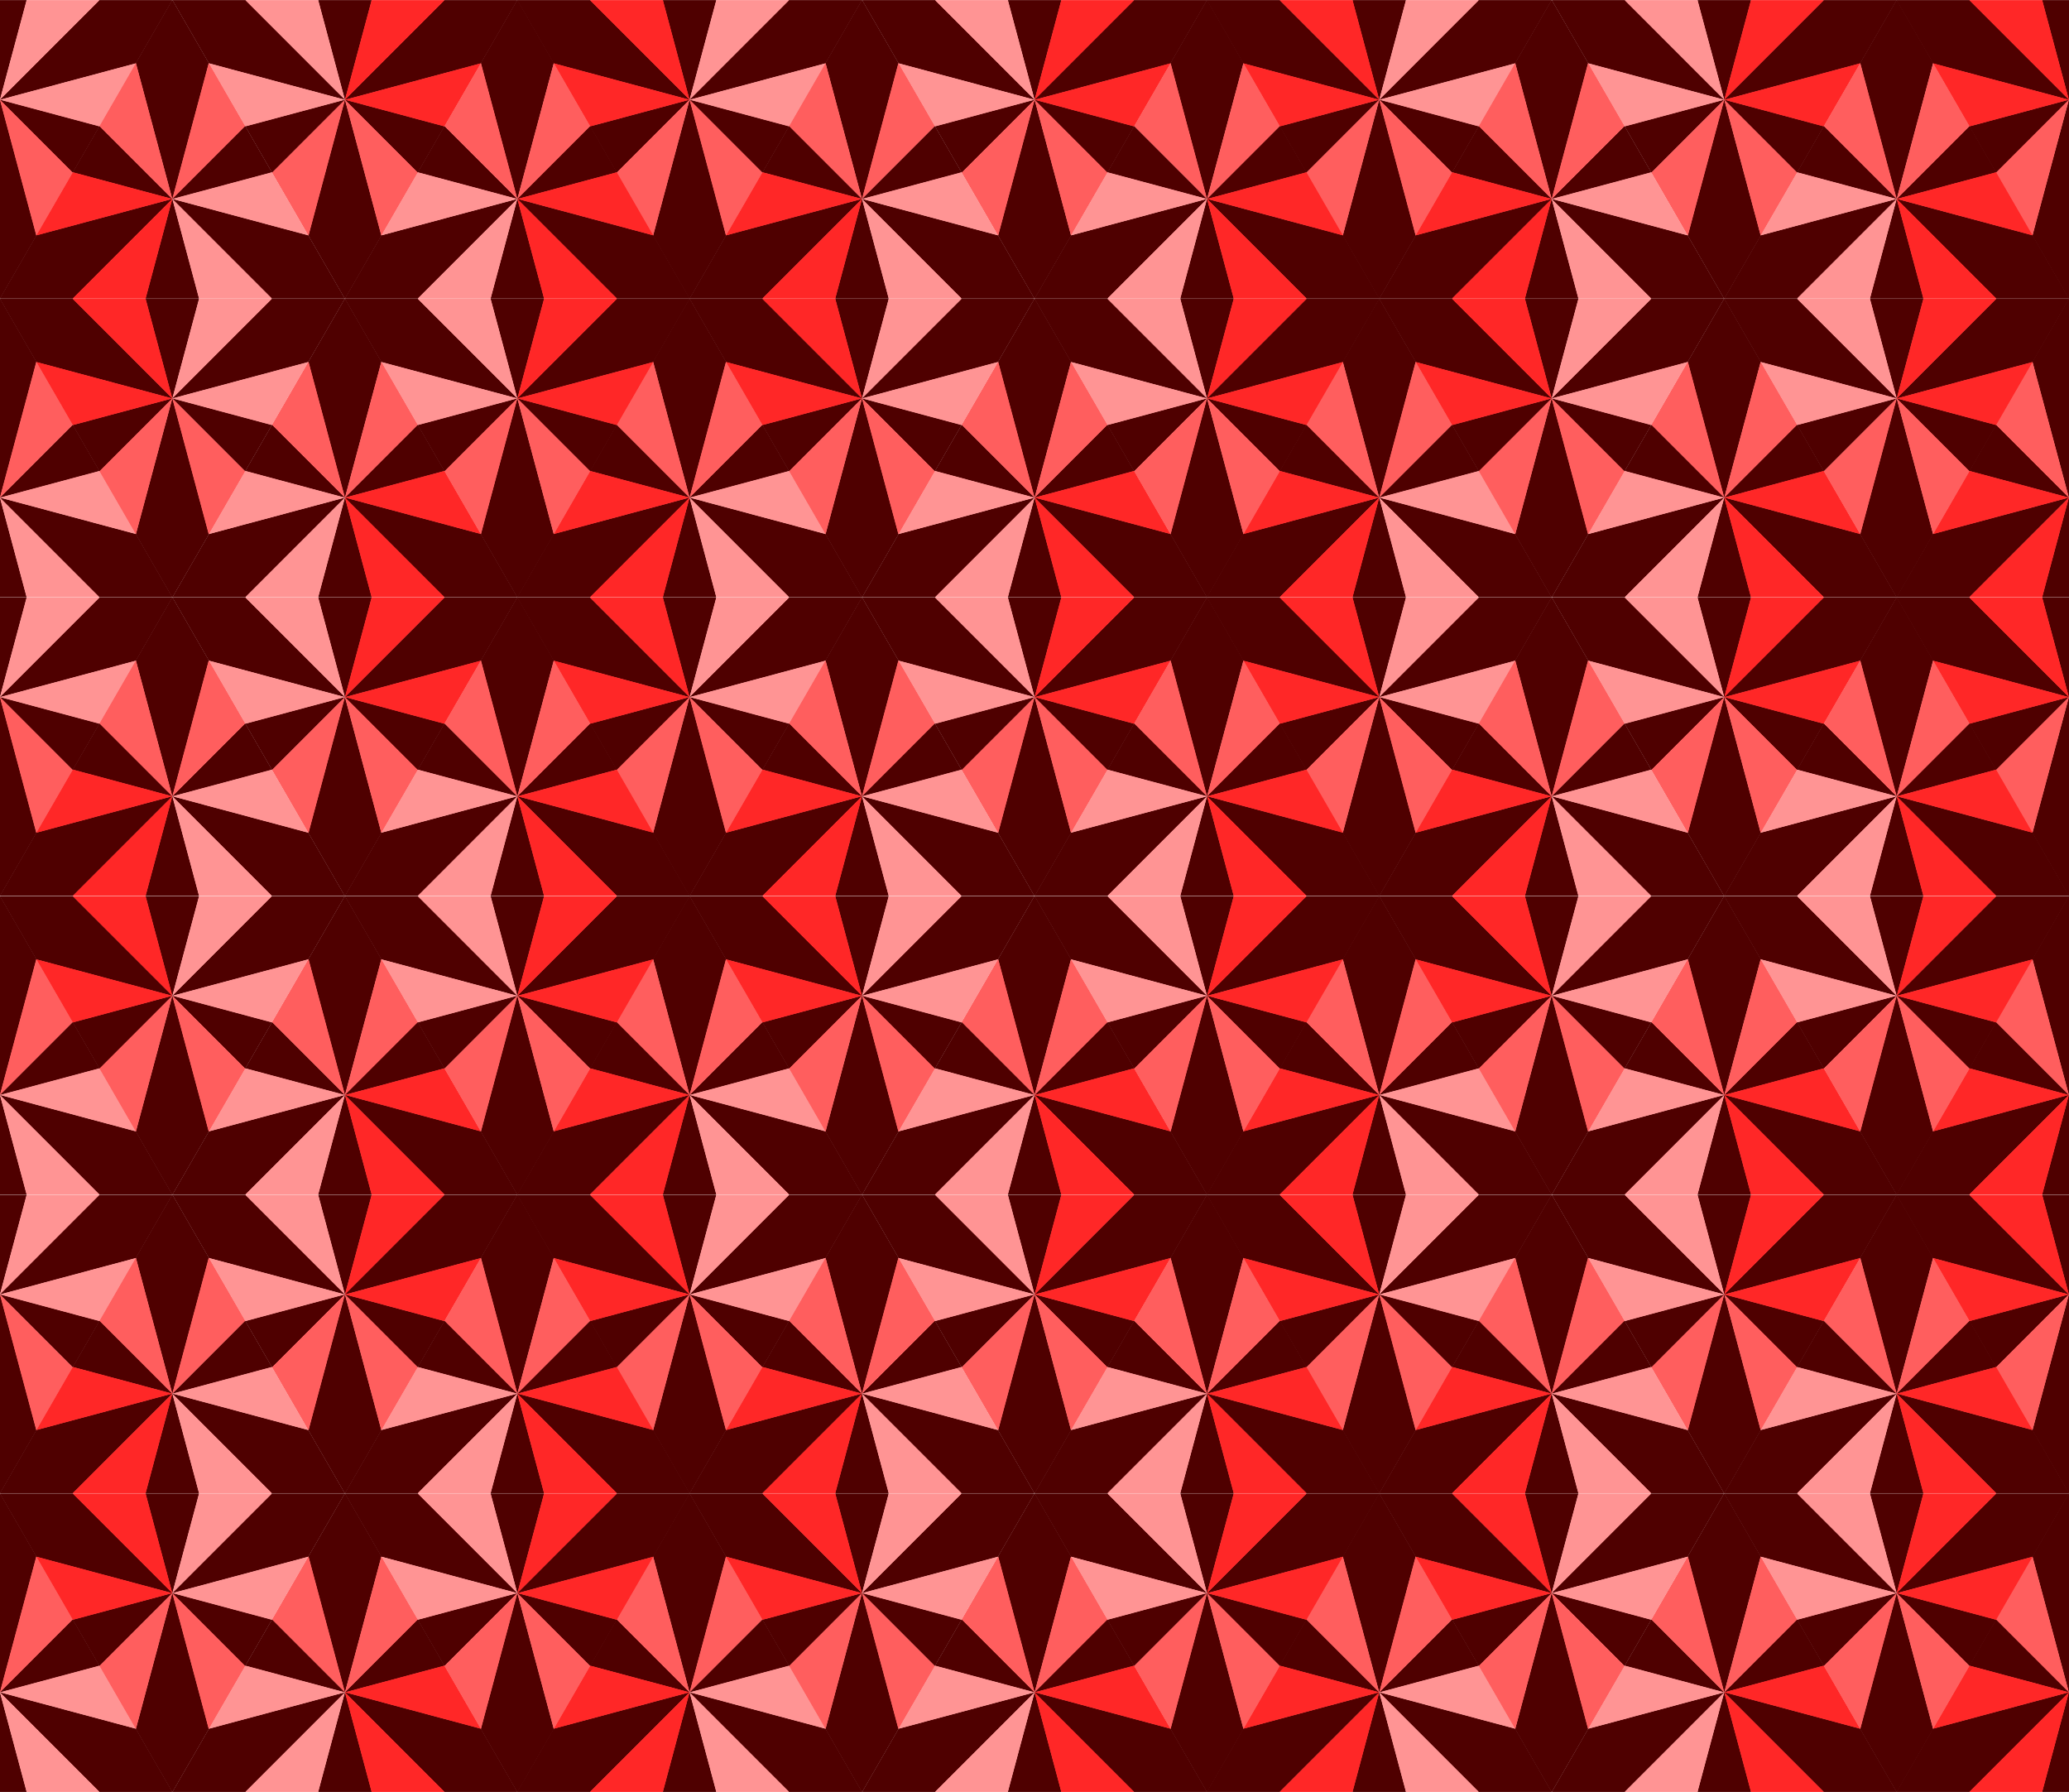 <?xml version="1.0" encoding="UTF-8" standalone="no"?>
<!-- Created with Inkscape (http://www.inkscape.org/) -->

<svg
   xmlns:dc="http://purl.org/dc/elements/1.1/"
   xmlns:cc="http://creativecommons.org/ns#"
   xmlns:rdf="http://www.w3.org/1999/02/22-rdf-syntax-ns#"
   xmlns:svg="http://www.w3.org/2000/svg"
   xmlns="http://www.w3.org/2000/svg"
   xmlns:xlink="http://www.w3.org/1999/xlink"
   xmlns:sodipodi="http://sodipodi.sourceforge.net/DTD/sodipodi-0.dtd"
   xmlns:inkscape="http://www.inkscape.org/namespaces/inkscape"
   width="338.667mm"
   height="293.294mm"
   viewBox="0 0 1200 1039.231"
   id="svg5284"
   version="1.1"
   inkscape:version="0.91 r13725"
   sodipodi:docname="BackgroundPattern163.svg">
  <defs
     id="defs5286">
    <clipPath
       clipPathUnits="userSpaceOnUse"
       id="clipPath6839">
      <path
         sodipodi:type="star"
         style="opacity:0.469;fill:#ff00ff;fill-opacity:1;stroke:none;stroke-width:4;stroke-miterlimit:4;stroke-dasharray:none;stroke-opacity:1"
         id="path6841"
         sodipodi:sides="3"
         sodipodi:cx="449.99976"
         sodipodi:cy="852.36176"
         sodipodi:r1="1039.2305"
         sodipodi:r2="519.6153"
         sodipodi:arg1="0.52359878"
         sodipodi:arg2="1.5707963"
         inkscape:flatsided="false"
         inkscape:rounded="0"
         inkscape:randomized="0"
         d="m 1350,1371.977 -900,10e-5 -900,-10e-5 L -2.9712229e-4,592.554 450,-186.869 900,592.554 Z"
         inkscape:transform-center-y="-259.80754"
         inkscape:transform-center-x="-0.00010494052" />
    </clipPath>
    <filter
       style="color-interpolation-filters:sRGB"
       inkscape:label="Cross Blur"
       id="filter7217">
      <feColorMatrix
         in="SourceGraphic"
         values="1 0 0 0 0 0 1 0 0 0 0 0 1 0 0 -0.212 -0.715 -0.072 1 0 "
         result="colormatrix"
         id="feColorMatrix7219" />
      <feComposite
         in="SourceGraphic"
         in2="colormatrix"
         operator="arithmetic"
         k2="1"
         k3="0"
         k4="0"
         result="composite"
         id="feComposite7221"
         k1="0" />
      <feGaussianBlur
         stdDeviation="0.1 0.01"
         result="blur1"
         id="feGaussianBlur7223" />
      <feGaussianBlur
         in="composite"
         stdDeviation="0.01 0.1"
         result="blur2"
         id="feGaussianBlur7225" />
      <feBlend
         in="blur2"
         in2="blur1"
         mode="darken"
         result="blend"
         id="feBlend7227" />
    </filter>
    <filter
       style="color-interpolation-filters:sRGB"
       inkscape:label="Cross Blur"
       id="filter7746">
      <feColorMatrix
         in="SourceGraphic"
         values="1 0 0 0 0 0 1 0 0 0 0 0 1 0 0 -0.212 -0.715 -0.072 1 0 "
         result="colormatrix"
         id="feColorMatrix7748" />
      <feComposite
         in="SourceGraphic"
         in2="colormatrix"
         operator="arithmetic"
         k2="1"
         k3="0"
         k4="0"
         result="composite"
         id="feComposite7750"
         k1="0" />
      <feGaussianBlur
         stdDeviation="0.1 0.01"
         result="blur1"
         id="feGaussianBlur7752" />
      <feGaussianBlur
         in="composite"
         stdDeviation="0.01 0.1"
         result="blur2"
         id="feGaussianBlur7754" />
      <feBlend
         in="blur2"
         in2="blur1"
         mode="darken"
         result="blend"
         id="feBlend7756" />
    </filter>
    <filter
       style="color-interpolation-filters:sRGB;"
       inkscape:label="Cross Blur"
       id="filter7763">
      <feColorMatrix
         in="SourceGraphic"
         values="1 0 0 0 0 0 1 0 0 0 0 0 1 0 0 -0.212 -0.715 -0.072 1 0 "
         result="colormatrix"
         id="feColorMatrix7765" />
      <feComposite
         in="SourceGraphic"
         in2="colormatrix"
         operator="arithmetic"
         k2="1"
         k3="0"
         k4="0"
         result="composite"
         id="feComposite7767" />
      <feGaussianBlur
         stdDeviation="0.2 0.01"
         result="blur1"
         id="feGaussianBlur7769" />
      <feGaussianBlur
         in="composite"
         stdDeviation="0.01 0.2"
         result="blur2"
         id="feGaussianBlur7771" />
      <feBlend
         in="blur2"
         in2="blur1"
         mode="darken"
         result="blend"
         id="feBlend7773" />
    </filter>
    <clipPath
       clipPathUnits="userSpaceOnUse"
       id="clipPath7779">
      <rect
         y="332.747"
         x="-350"
         height="1039.231"
         width="1200"
         id="rect7781"
         style="opacity:0.551;fill:#000000;fill-opacity:1;stroke:none;stroke-width:4;stroke-miterlimit:4;stroke-dasharray:none;stroke-opacity:1" />
    </clipPath>
    <filter
       style="color-interpolation-filters:sRGB;"
       inkscape:label="Cross Blur"
       id="filter13267">
      <feColorMatrix
         in="SourceGraphic"
         values="1 0 0 0 0 0 1 0 0 0 0 0 1 0 0 -0.212 -0.715 -0.072 1 0 "
         result="colormatrix"
         id="feColorMatrix13269" />
      <feComposite
         in="SourceGraphic"
         in2="colormatrix"
         operator="arithmetic"
         k2="1"
         k3="0"
         k4="0"
         result="composite"
         id="feComposite13271" />
      <feGaussianBlur
         stdDeviation="0.1 0.01"
         result="blur1"
         id="feGaussianBlur13273" />
      <feGaussianBlur
         in="composite"
         stdDeviation="0.01 0.1"
         result="blur2"
         id="feGaussianBlur13275" />
      <feBlend
         in="blur2"
         in2="blur1"
         mode="darken"
         result="blend"
         id="feBlend13277" />
    </filter>
    <clipPath
       clipPathUnits="userSpaceOnUse"
       id="clipPath13279">
      <rect
         style="opacity:0.551;fill:#000000;fill-opacity:1;stroke:none;stroke-width:4;stroke-miterlimit:4;stroke-dasharray:none;stroke-opacity:1"
         id="rect13281"
         width="1200"
         height="1039.231"
         x="-350"
         y="332.747" />
    </clipPath>
  </defs>
  <sodipodi:namedview
     id="base"
     pagecolor="#ffffff"
     bordercolor="#666666"
     borderopacity="1.0"
     inkscape:pageopacity="0.0"
     inkscape:pageshadow="2"
     inkscape:zoom="0.64470771"
     inkscape:cx="600.00004"
     inkscape:cy="519.61531"
     inkscape:document-units="px"
     inkscape:current-layer="layer1"
     showgrid="true"
     inkscape:object-paths="true"
     inkscape:snap-intersection-paths="false"
     inkscape:object-nodes="false"
     inkscape:snap-smooth-nodes="false"
     inkscape:snap-midpoints="false"
     inkscape:snap-center="false"
     fit-margin-top="0"
     fit-margin-left="0"
     fit-margin-right="0"
     fit-margin-bottom="0"
     inkscape:snap-others="false"
     inkscape:window-width="1600"
     inkscape:window-height="837"
     inkscape:window-x="-8"
     inkscape:window-y="-8"
     inkscape:window-maximized="1" />
  <g
     inkscape:label="Layer 1"
     inkscape:groupmode="layer"
     id="layer1"
     transform="translate(350,-332.747)">
    <path
       inkscape:transform-center-x="-1.6971637e-005"
       inkscape:transform-center-y="-28.867494"
       d="m -4250.001,1371.977 -100,0 -100,0 50,-86.603 50,-86.603 50,86.603 z"
       inkscape:randomized="0"
       inkscape:rounded="0"
       inkscape:flatsided="false"
       sodipodi:arg2="1.5707963"
       sodipodi:arg1="0.52359878"
       sodipodi:r2="57.735027"
       sodipodi:r1="115.47004"
       sodipodi:cy="1314.2421"
       sodipodi:cx="-4350.0005"
       sodipodi:sides="3"
       id="path6823"
       style="opacity:0.469;fill:#ff00ff;fill-opacity:1;stroke:none;stroke-width:4;stroke-miterlimit:4;stroke-dasharray:none;stroke-opacity:1;"
       sodipodi:type="star"
       clip-path="url(#clipPath7779)" />
    <g
       id="g13084"
       style="filter:url(#filter13267)"
       clip-path="url(#clipPath13279)">
      <g
         transform="translate(-2.5922549e-5,7.9050236e-5)"
         id="use8336"
         clip-path="none">
        <g
           transform="matrix(0.111,0,0,0.111,-400,1219.535)"
           clip-path="url(#clipPath6839)"
           id="g12814">
          <path
             sodipodi:type="star"
             style="opacity:1;fill:#4f0000;fill-opacity:1;stroke:none;stroke-width:4;stroke-miterlimit:4;stroke-dasharray:none;stroke-opacity:1"
             id="path12816"
             sodipodi:sides="3"
             sodipodi:cx="488.57141"
             sodipodi:cy="-375.5239"
             sodipodi:r1="502.24802"
             sodipodi:r2="251.12399"
             sodipodi:arg1="0.52359878"
             sodipodi:arg2="1.5707963"
             inkscape:flatsided="false"
             inkscape:rounded="0"
             inkscape:randomized="0"
             d="m 923.531,-124.4 -434.96,-1e-5 -434.96,1e-5 217.48,-376.686 217.48,-376.686 217.48,376.686 z"
             inkscape:transform-center-y="-559.80812"
             transform="matrix(0.69,0,-2.687864e-7,-1.486,113.023,-452.13)"
             inkscape:transform-center-x="0.00020237909" />
          <use
             x="0"
             y="0"
             xlink:href="#path6791"
             inkscape:transform-center-x="559.8081"
             inkscape:transform-center-y="-409.80778"
             id="use12818"
             transform="matrix(0.5,-0.866,0.866,0.5,-513.167,815.893)"
             width="100%"
             height="100%" />
          <use
             x="0"
             y="0"
             xlink:href="#path6791"
             inkscape:transform-center-x="559.808"
             inkscape:transform-center-y="409.80792"
             id="use12820"
             transform="matrix(-0.5,-0.866,0.866,-0.5,-63.167,1668.255)"
             width="100%"
             height="100%" />
          <use
             x="0"
             y="0"
             xlink:href="#path6791"
             inkscape:transform-center-x="-0.00017233858"
             inkscape:transform-center-y="559.8081"
             id="use12822"
             transform="matrix(-1,0,0,-1,900,1704.724)"
             width="100%"
             height="100%" />
          <use
             x="0"
             y="0"
             xlink:href="#path6791"
             inkscape:transform-center-x="-559.80808"
             inkscape:transform-center-y="409.80776"
             id="use12824"
             transform="matrix(-0.5,0.866,-0.866,-0.5,1413.167,888.832)"
             width="100%"
             height="100%" />
          <use
             x="0"
             y="0"
             xlink:href="#path6791"
             inkscape:transform-center-x="-559.80799"
             inkscape:transform-center-y="-409.80796"
             id="use12826"
             transform="matrix(0.5,0.866,-0.866,0.5,963.167,36.47)"
             width="100%"
             height="100%" />
          <path
             inkscape:transform-center-x="409.80796"
             transform="matrix(0.597,-0.345,-0.743,-1.287,-494.077,-108.872)"
             inkscape:transform-center-y="-559.80799"
             d="m 923.531,-124.4 -434.96,-1e-5 -434.96,1e-5 217.48,-376.686 217.48,-376.686 217.48,376.686 z"
             inkscape:randomized="0"
             inkscape:rounded="0"
             inkscape:flatsided="false"
             sodipodi:arg2="1.5707963"
             sodipodi:arg1="0.52359878"
             sodipodi:r2="251.12399"
             sodipodi:r1="502.24802"
             sodipodi:cy="-375.5239"
             sodipodi:cx="488.57141"
             sodipodi:sides="3"
             id="path12828"
             style="opacity:1;fill:#ff5e5e;fill-opacity:1;stroke:none;stroke-width:4;stroke-miterlimit:4;stroke-dasharray:none;stroke-opacity:1"
             sodipodi:type="star" />
          <use
             x="0"
             y="0"
             xlink:href="#path6807"
             inkscape:transform-center-x="-409.80777"
             inkscape:transform-center-y="-559.8081"
             id="use12830"
             transform="matrix(0.5,0.866,-0.866,0.5,963.167,36.47)"
             width="100%"
             height="100%" />
          <path
             inkscape:transform-center-x="559.80807"
             transform="matrix(0,-0.69,-1.486,2.783765e-7,-854.492,1189.34)"
             inkscape:transform-center-y="0.00022004492"
             d="m 923.531,-124.4 -434.96,-1e-5 -434.96,1e-5 217.48,-376.686 217.48,-376.686 217.48,376.686 z"
             inkscape:randomized="0"
             inkscape:rounded="0"
             inkscape:flatsided="false"
             sodipodi:arg2="1.5707963"
             sodipodi:arg1="0.52359878"
             sodipodi:r2="251.12399"
             sodipodi:r1="502.24802"
             sodipodi:cy="-375.5239"
             sodipodi:cx="488.57141"
             sodipodi:sides="3"
             id="path12832"
             style="opacity:1;fill:#ff2727;fill-opacity:1;stroke:none;stroke-width:4;stroke-miterlimit:4;stroke-dasharray:none;stroke-opacity:1"
             sodipodi:type="star" />
          <use
             x="0"
             y="0"
             xlink:href="#path6813"
             inkscape:transform-center-x="409.80775"
             inkscape:transform-center-y="559.80806"
             id="use12834"
             transform="matrix(0.5,-0.866,0.866,0.5,-513.167,815.893)"
             width="100%"
             height="100%" />
          <path
             inkscape:transform-center-x="-409.80791"
             transform="matrix(-0.597,0.345,0.743,1.287,1394.077,1813.597)"
             inkscape:transform-center-y="559.80793"
             d="m 923.531,-124.4 -434.96,-1e-5 -434.96,1e-5 217.48,-376.686 217.48,-376.686 217.48,376.686 z"
             inkscape:randomized="0"
             inkscape:rounded="0"
             inkscape:flatsided="false"
             sodipodi:arg2="1.5707963"
             sodipodi:arg1="0.52359878"
             sodipodi:r2="251.12399"
             sodipodi:r1="502.24802"
             sodipodi:cy="-375.5239"
             sodipodi:cx="488.57141"
             sodipodi:sides="3"
             id="path12836"
             style="opacity:1;fill:#ff9494;fill-opacity:1;stroke:none;stroke-width:4;stroke-miterlimit:4;stroke-dasharray:none;stroke-opacity:1"
             sodipodi:type="star" />
          <use
             x="0"
             y="0"
             xlink:href="#path6817"
             inkscape:transform-center-x="-559.80804"
             inkscape:transform-center-y="-0.00021149508"
             id="use12838"
             transform="matrix(0.5,-0.866,0.866,0.5,-513.167,815.893)"
             width="100%"
             height="100%" />
        </g>
        <use
           height="100%"
           width="100%"
           transform="matrix(-1,0,0,1,-500,0)"
           id="use12840"
           xlink:href="#g6825"
           y="0"
           x="0" />
        <use
           height="100%"
           width="100%"
           transform="translate(400,0)"
           id="use12842"
           xlink:href="#g6825"
           y="0"
           x="0" />
        <use
           height="100%"
           width="100%"
           transform="translate(400,0)"
           id="use12844"
           xlink:href="#use6843"
           y="0"
           x="0" />
        <use
           height="100%"
           width="100%"
           transform="translate(800,0)"
           id="use12846"
           xlink:href="#g6825"
           y="0"
           x="0" />
        <use
           height="100%"
           width="100%"
           transform="translate(800,0)"
           id="use12848"
           xlink:href="#use6843"
           y="0"
           x="0" />
        <use
           height="100%"
           width="100%"
           transform="translate(1200,0)"
           id="use12850"
           xlink:href="#g6825"
           y="0"
           x="0" />
        <use
           height="100%"
           width="100%"
           transform="matrix(1,0,0,-1,100,2570.749)"
           id="use12852"
           xlink:href="#g6825"
           y="0"
           x="0" />
        <use
           height="100%"
           width="100%"
           transform="matrix(1,0,0,-1,100,2570.749)"
           id="use12854"
           xlink:href="#use6843"
           y="0"
           x="0" />
        <use
           height="100%"
           width="100%"
           transform="matrix(1,0,0,-1,100,2570.749)"
           id="use12856"
           xlink:href="#use6845"
           y="0"
           x="0" />
        <use
           height="100%"
           width="100%"
           transform="matrix(1,0,0,-1,100,2570.749)"
           id="use12858"
           xlink:href="#use6847"
           y="0"
           x="0" />
        <use
           height="100%"
           width="100%"
           transform="matrix(1,0,0,-1,100,2570.749)"
           id="use12860"
           xlink:href="#use6849"
           y="0"
           x="0" />
        <use
           height="100%"
           width="100%"
           transform="matrix(1,0,0,-1,100,2570.749)"
           id="use12862"
           xlink:href="#use6851"
           y="0"
           x="0" />
        <use
           height="100%"
           width="100%"
           transform="matrix(1,0,0,-1,0,2397.544)"
           id="use12864"
           xlink:href="#g6825"
           y="0"
           x="0" />
        <use
           height="100%"
           width="100%"
           transform="matrix(1,0,0,-1,0,2397.544)"
           id="use12866"
           xlink:href="#use6843"
           y="0"
           x="0" />
        <use
           height="100%"
           width="100%"
           transform="matrix(1,0,0,-1,0,2397.544)"
           id="use12868"
           xlink:href="#use6845"
           y="0"
           x="0" />
        <use
           height="100%"
           width="100%"
           transform="matrix(1,0,0,-1,0,2397.544)"
           id="use12870"
           xlink:href="#use6847"
           y="0"
           x="0" />
        <use
           height="100%"
           width="100%"
           transform="matrix(1,0,0,-1,0,2397.544)"
           id="use12872"
           xlink:href="#use6849"
           y="0"
           x="0" />
        <use
           height="100%"
           width="100%"
           transform="matrix(1,0,0,-1,0,2397.544)"
           id="use12874"
           xlink:href="#use6851"
           y="0"
           x="0" />
        <use
           height="100%"
           width="100%"
           transform="matrix(1,0,0,-1,0,2397.544)"
           id="use12876"
           xlink:href="#use7474"
           y="0"
           x="0" />
        <use
           height="100%"
           width="100%"
           transform="matrix(1,0,0,-1,0,2397.544)"
           id="use12878"
           xlink:href="#use7478"
           y="0"
           x="0" />
        <use
           height="100%"
           width="100%"
           transform="matrix(1,0,0,-1,0,2397.544)"
           id="use12880"
           xlink:href="#use7480"
           y="0"
           x="0" />
        <use
           height="100%"
           width="100%"
           transform="matrix(1,0,0,-1,0,2397.544)"
           id="use12882"
           xlink:href="#use7482"
           y="0"
           x="0" />
        <use
           height="100%"
           width="100%"
           transform="matrix(1,0,0,-1,0,2397.544)"
           id="use12884"
           xlink:href="#use7484"
           y="0"
           x="0" />
        <use
           height="100%"
           width="100%"
           transform="matrix(1,0,0,-1,0,2397.544)"
           id="use12886"
           xlink:href="#use7486"
           y="0"
           x="0" />
        <use
           height="100%"
           width="100%"
           transform="matrix(1,0,0,-1,0,2397.544)"
           id="use12888"
           xlink:href="#use7488"
           y="0"
           x="0" />
        <use
           height="100%"
           width="100%"
           transform="translate(0,-346.41)"
           id="use12890"
           xlink:href="#g6825"
           y="0"
           x="0" />
        <use
           height="100%"
           width="100%"
           transform="translate(0,-346.41)"
           id="use12892"
           xlink:href="#use6843"
           y="0"
           x="0" />
        <use
           height="100%"
           width="100%"
           transform="translate(0,-346.41)"
           id="use12894"
           xlink:href="#use6845"
           y="0"
           x="0" />
        <use
           height="100%"
           width="100%"
           transform="translate(0,-346.41)"
           id="use12896"
           xlink:href="#use6847"
           y="0"
           x="0" />
        <use
           height="100%"
           width="100%"
           transform="translate(0,-346.41)"
           id="use12898"
           xlink:href="#use6849"
           y="0"
           x="0" />
        <use
           height="100%"
           width="100%"
           transform="translate(0,-346.41)"
           id="use12900"
           xlink:href="#use6851"
           y="0"
           x="0" />
        <use
           height="100%"
           width="100%"
           transform="translate(0,-346.41)"
           id="use12902"
           xlink:href="#use7474"
           y="0"
           x="0" />
        <use
           height="100%"
           width="100%"
           transform="translate(0,-346.41)"
           id="use12904"
           xlink:href="#use7478"
           y="0"
           x="0" />
        <use
           height="100%"
           width="100%"
           transform="translate(0,-346.41)"
           id="use12906"
           xlink:href="#use7480"
           y="0"
           x="0" />
        <use
           height="100%"
           width="100%"
           transform="translate(0,-346.41)"
           id="use12908"
           xlink:href="#use7482"
           y="0"
           x="0" />
        <use
           height="100%"
           width="100%"
           transform="translate(0,-346.41)"
           id="use12910"
           xlink:href="#use7484"
           y="0"
           x="0" />
        <use
           height="100%"
           width="100%"
           transform="translate(0,-346.41)"
           id="use12912"
           xlink:href="#use7486"
           y="0"
           x="0" />
        <use
           height="100%"
           width="100%"
           transform="translate(0,-346.41)"
           id="use12914"
           xlink:href="#use7488"
           y="0"
           x="0" />
        <use
           height="100%"
           width="100%"
           transform="translate(0,-346.41)"
           id="use12916"
           xlink:href="#use7494"
           y="0"
           x="0" />
        <use
           height="100%"
           width="100%"
           transform="translate(0,-346.41)"
           id="use12918"
           xlink:href="#use7496"
           y="0"
           x="0" />
        <use
           height="100%"
           width="100%"
           transform="translate(0,-346.41)"
           id="use12920"
           xlink:href="#use7498"
           y="0"
           x="0" />
        <use
           height="100%"
           width="100%"
           transform="translate(0,-346.41)"
           id="use12922"
           xlink:href="#use7500"
           y="0"
           x="0" />
        <use
           height="100%"
           width="100%"
           transform="translate(0,-346.41)"
           id="use12924"
           xlink:href="#use7502"
           y="0"
           x="0" />
        <use
           height="100%"
           width="100%"
           transform="translate(0,-346.41)"
           id="use12926"
           xlink:href="#use7504"
           y="0"
           x="0" />
        <use
           height="100%"
           width="100%"
           transform="translate(0,-346.41)"
           id="use12928"
           xlink:href="#use7506"
           y="0"
           x="0" />
        <use
           height="100%"
           width="100%"
           transform="translate(0,-346.41)"
           id="use12930"
           xlink:href="#use7510"
           y="0"
           x="0" />
        <use
           height="100%"
           width="100%"
           transform="translate(0,-346.41)"
           id="use12932"
           xlink:href="#use7512"
           y="0"
           x="0" />
        <use
           height="100%"
           width="100%"
           transform="translate(0,-346.41)"
           id="use12934"
           xlink:href="#use7514"
           y="0"
           x="0" />
        <use
           height="100%"
           width="100%"
           transform="translate(0,-346.41)"
           id="use12936"
           xlink:href="#use7516"
           y="0"
           x="0" />
        <use
           height="100%"
           width="100%"
           transform="translate(0,-346.41)"
           id="use12938"
           xlink:href="#use7518"
           y="0"
           x="0" />
        <use
           height="100%"
           width="100%"
           transform="translate(0,-346.41)"
           id="use12940"
           xlink:href="#use7520"
           y="0"
           x="0" />
        <use
           height="100%"
           width="100%"
           transform="translate(0,-692.82)"
           id="use12942"
           xlink:href="#g6825"
           y="0"
           x="0" />
        <use
           height="100%"
           width="100%"
           transform="translate(0,-692.82)"
           id="use12944"
           xlink:href="#use6843"
           y="0"
           x="0" />
        <use
           height="100%"
           width="100%"
           transform="translate(0,-692.82)"
           id="use12946"
           xlink:href="#use6845"
           y="0"
           x="0" />
        <use
           height="100%"
           width="100%"
           transform="translate(0,-692.82)"
           id="use12948"
           xlink:href="#use6847"
           y="0"
           x="0" />
        <use
           height="100%"
           width="100%"
           transform="translate(0,-692.82)"
           id="use12950"
           xlink:href="#use6849"
           y="0"
           x="0" />
        <use
           height="100%"
           width="100%"
           transform="translate(0,-692.82)"
           id="use12952"
           xlink:href="#use6851"
           y="0"
           x="0" />
        <use
           height="100%"
           width="100%"
           transform="translate(0,-692.82)"
           id="use12954"
           xlink:href="#use7474"
           y="0"
           x="0" />
        <use
           height="100%"
           width="100%"
           transform="translate(0,-692.82)"
           id="use12956"
           xlink:href="#use7478"
           y="0"
           x="0" />
        <use
           height="100%"
           width="100%"
           transform="translate(0,-692.82)"
           id="use12958"
           xlink:href="#use7480"
           y="0"
           x="0" />
        <use
           height="100%"
           width="100%"
           transform="translate(0,-692.82)"
           id="use12960"
           xlink:href="#use7482"
           y="0"
           x="0" />
        <use
           height="100%"
           width="100%"
           transform="translate(0,-692.82)"
           id="use12962"
           xlink:href="#use7484"
           y="0"
           x="0" />
        <use
           height="100%"
           width="100%"
           transform="translate(0,-692.82)"
           id="use12964"
           xlink:href="#use7486"
           y="0"
           x="0" />
        <use
           height="100%"
           width="100%"
           transform="translate(0,-692.82)"
           id="use12966"
           xlink:href="#use7488"
           y="0"
           x="0" />
        <use
           height="100%"
           width="100%"
           transform="translate(0,-692.82)"
           id="use12968"
           xlink:href="#use7494"
           y="0"
           x="0" />
        <use
           height="100%"
           width="100%"
           transform="translate(0,-692.82)"
           id="use12970"
           xlink:href="#use7496"
           y="0"
           x="0" />
        <use
           height="100%"
           width="100%"
           transform="translate(0,-692.82)"
           id="use12972"
           xlink:href="#use7498"
           y="0"
           x="0" />
        <use
           height="100%"
           width="100%"
           transform="translate(0,-692.82)"
           id="use12974"
           xlink:href="#use7500"
           y="0"
           x="0" />
        <use
           height="100%"
           width="100%"
           transform="translate(0,-692.82)"
           id="use12976"
           xlink:href="#use7502"
           y="0"
           x="0" />
        <use
           height="100%"
           width="100%"
           transform="translate(0,-692.82)"
           id="use12978"
           xlink:href="#use7504"
           y="0"
           x="0" />
        <use
           height="100%"
           width="100%"
           transform="translate(0,-692.82)"
           id="use12980"
           xlink:href="#use7506"
           y="0"
           x="0" />
        <use
           height="100%"
           width="100%"
           transform="translate(0,-692.82)"
           id="use12982"
           xlink:href="#use7510"
           y="0"
           x="0" />
        <use
           height="100%"
           width="100%"
           transform="translate(0,-692.82)"
           id="use12984"
           xlink:href="#use7512"
           y="0"
           x="0" />
        <use
           height="100%"
           width="100%"
           transform="translate(0,-692.82)"
           id="use12986"
           xlink:href="#use7514"
           y="0"
           x="0" />
        <use
           height="100%"
           width="100%"
           transform="translate(0,-692.82)"
           id="use12988"
           xlink:href="#use7516"
           y="0"
           x="0" />
        <use
           height="100%"
           width="100%"
           transform="translate(0,-692.82)"
           id="use12990"
           xlink:href="#use7518"
           y="0"
           x="0" />
        <use
           height="100%"
           width="100%"
           transform="translate(0,-692.82)"
           id="use12992"
           xlink:href="#use7520"
           y="0"
           x="0" />
      </g>
      <g
         transform="matrix(0.111,0,0,0.111,-400,1219.535)"
         clip-path="url(#clipPath6839)"
         id="g6825">
        <path
           sodipodi:type="star"
           style="opacity:1;fill:#4f0000;fill-opacity:1;stroke:none;stroke-width:4;stroke-miterlimit:4;stroke-dasharray:none;stroke-opacity:1"
           id="path6791"
           sodipodi:sides="3"
           sodipodi:cx="488.57141"
           sodipodi:cy="-375.5239"
           sodipodi:r1="502.24802"
           sodipodi:r2="251.12399"
           sodipodi:arg1="0.52359878"
           sodipodi:arg2="1.5707963"
           inkscape:flatsided="false"
           inkscape:rounded="0"
           inkscape:randomized="0"
           d="m 923.531,-124.4 -434.96,-1e-5 -434.96,1e-5 217.48,-376.686 217.48,-376.686 217.48,376.686 z"
           inkscape:transform-center-y="-559.80812"
           transform="matrix(0.69,0,-2.687864e-7,-1.486,113.023,-452.13)"
           inkscape:transform-center-x="0.00020237909" />
        <use
           x="0"
           y="0"
           xlink:href="#path6791"
           inkscape:transform-center-x="559.8081"
           inkscape:transform-center-y="-409.80778"
           id="use6797"
           transform="matrix(0.5,-0.866,0.866,0.5,-513.167,815.893)"
           width="100%"
           height="100%" />
        <use
           x="0"
           y="0"
           xlink:href="#path6791"
           inkscape:transform-center-x="559.808"
           inkscape:transform-center-y="409.80792"
           id="use6799"
           transform="matrix(-0.5,-0.866,0.866,-0.5,-63.167,1668.255)"
           width="100%"
           height="100%" />
        <use
           x="0"
           y="0"
           xlink:href="#path6791"
           inkscape:transform-center-x="-0.00017233858"
           inkscape:transform-center-y="559.8081"
           id="use6801"
           transform="matrix(-1,0,0,-1,900,1704.724)"
           width="100%"
           height="100%" />
        <use
           x="0"
           y="0"
           xlink:href="#path6791"
           inkscape:transform-center-x="-559.80808"
           inkscape:transform-center-y="409.80776"
           id="use6803"
           transform="matrix(-0.5,0.866,-0.866,-0.5,1413.167,888.832)"
           width="100%"
           height="100%" />
        <use
           x="0"
           y="0"
           xlink:href="#path6791"
           inkscape:transform-center-x="-559.80799"
           inkscape:transform-center-y="-409.80796"
           id="use6805"
           transform="matrix(0.5,0.866,-0.866,0.5,963.167,36.47)"
           width="100%"
           height="100%" />
        <path
           inkscape:transform-center-x="409.80796"
           transform="matrix(0.597,-0.345,-0.743,-1.287,-494.077,-108.872)"
           inkscape:transform-center-y="-559.80799"
           d="m 923.531,-124.4 -434.96,-1e-5 -434.96,1e-5 217.48,-376.686 217.48,-376.686 217.48,376.686 z"
           inkscape:randomized="0"
           inkscape:rounded="0"
           inkscape:flatsided="false"
           sodipodi:arg2="1.5707963"
           sodipodi:arg1="0.52359878"
           sodipodi:r2="251.12399"
           sodipodi:r1="502.24802"
           sodipodi:cy="-375.5239"
           sodipodi:cx="488.57141"
           sodipodi:sides="3"
           id="path6807"
           style="opacity:1;fill:#ff5e5e;fill-opacity:1;stroke:none;stroke-width:4;stroke-miterlimit:4;stroke-dasharray:none;stroke-opacity:1"
           sodipodi:type="star" />
        <use
           x="0"
           y="0"
           xlink:href="#path6807"
           inkscape:transform-center-x="-409.80777"
           inkscape:transform-center-y="-559.8081"
           id="use6809"
           transform="matrix(0.5,0.866,-0.866,0.5,963.167,36.47)"
           width="100%"
           height="100%" />
        <path
           inkscape:transform-center-x="559.80807"
           transform="matrix(0,-0.69,-1.486,2.783765e-7,-854.492,1189.34)"
           inkscape:transform-center-y="0.00022004492"
           d="m 923.531,-124.4 -434.96,-1e-5 -434.96,1e-5 217.48,-376.686 217.48,-376.686 217.48,376.686 z"
           inkscape:randomized="0"
           inkscape:rounded="0"
           inkscape:flatsided="false"
           sodipodi:arg2="1.5707963"
           sodipodi:arg1="0.52359878"
           sodipodi:r2="251.12399"
           sodipodi:r1="502.24802"
           sodipodi:cy="-375.5239"
           sodipodi:cx="488.57141"
           sodipodi:sides="3"
           id="path6813"
           style="opacity:1;fill:#ff2727;fill-opacity:1;stroke:none;stroke-width:4;stroke-miterlimit:4;stroke-dasharray:none;stroke-opacity:1"
           sodipodi:type="star" />
        <use
           x="0"
           y="0"
           xlink:href="#path6813"
           inkscape:transform-center-x="409.80775"
           inkscape:transform-center-y="559.80806"
           id="use6815"
           transform="matrix(0.5,-0.866,0.866,0.5,-513.167,815.893)"
           width="100%"
           height="100%" />
        <path
           inkscape:transform-center-x="-409.80791"
           transform="matrix(-0.597,0.345,0.743,1.287,1394.077,1813.597)"
           inkscape:transform-center-y="559.80793"
           d="m 923.531,-124.4 -434.96,-1e-5 -434.96,1e-5 217.48,-376.686 217.48,-376.686 217.48,376.686 z"
           inkscape:randomized="0"
           inkscape:rounded="0"
           inkscape:flatsided="false"
           sodipodi:arg2="1.5707963"
           sodipodi:arg1="0.52359878"
           sodipodi:r2="251.12399"
           sodipodi:r1="502.24802"
           sodipodi:cy="-375.5239"
           sodipodi:cx="488.57141"
           sodipodi:sides="3"
           id="path6817"
           style="opacity:1;fill:#ff9494;fill-opacity:1;stroke:none;stroke-width:4;stroke-miterlimit:4;stroke-dasharray:none;stroke-opacity:1"
           sodipodi:type="star" />
        <use
           x="0"
           y="0"
           xlink:href="#path6817"
           inkscape:transform-center-x="-559.80804"
           inkscape:transform-center-y="-0.00021149508"
           id="use6819"
           transform="matrix(0.5,-0.866,0.866,0.5,-513.167,815.893)"
           width="100%"
           height="100%" />
      </g>
      <use
         height="100%"
         width="100%"
         transform="matrix(-1,0,0,1,-500,0)"
         id="use6843"
         xlink:href="#g6825"
         y="0"
         x="0" />
      <use
         height="100%"
         width="100%"
         transform="translate(400,0)"
         id="use6845"
         xlink:href="#g6825"
         y="0"
         x="0" />
      <use
         height="100%"
         width="100%"
         transform="translate(400,0)"
         id="use6847"
         xlink:href="#use6843"
         y="0"
         x="0" />
      <use
         height="100%"
         width="100%"
         transform="translate(800,0)"
         id="use6849"
         xlink:href="#g6825"
         y="0"
         x="0" />
      <use
         height="100%"
         width="100%"
         transform="translate(800,0)"
         id="use6851"
         xlink:href="#use6843"
         y="0"
         x="0" />
      <use
         height="100%"
         width="100%"
         transform="translate(1200,0)"
         id="use7474"
         xlink:href="#g6825"
         y="0"
         x="0" />
      <use
         height="100%"
         width="100%"
         transform="matrix(1,0,0,-1,100,2570.749)"
         id="use7478"
         xlink:href="#g6825"
         y="0"
         x="0" />
      <use
         height="100%"
         width="100%"
         transform="matrix(1,0,0,-1,100,2570.749)"
         id="use7480"
         xlink:href="#use6843"
         y="0"
         x="0" />
      <use
         height="100%"
         width="100%"
         transform="matrix(1,0,0,-1,100,2570.749)"
         id="use7482"
         xlink:href="#use6845"
         y="0"
         x="0" />
      <use
         height="100%"
         width="100%"
         transform="matrix(1,0,0,-1,100,2570.749)"
         id="use7484"
         xlink:href="#use6847"
         y="0"
         x="0" />
      <use
         height="100%"
         width="100%"
         transform="matrix(1,0,0,-1,100,2570.749)"
         id="use7486"
         xlink:href="#use6849"
         y="0"
         x="0" />
      <use
         height="100%"
         width="100%"
         transform="matrix(1,0,0,-1,100,2570.749)"
         id="use7488"
         xlink:href="#use6851"
         y="0"
         x="0" />
      <use
         height="100%"
         width="100%"
         transform="matrix(1,0,0,-1,0,2397.544)"
         id="use7494"
         xlink:href="#g6825"
         y="0"
         x="0" />
      <use
         height="100%"
         width="100%"
         transform="matrix(1,0,0,-1,0,2397.544)"
         id="use7496"
         xlink:href="#use6843"
         y="0"
         x="0" />
      <use
         height="100%"
         width="100%"
         transform="matrix(1,0,0,-1,0,2397.544)"
         id="use7498"
         xlink:href="#use6845"
         y="0"
         x="0" />
      <use
         height="100%"
         width="100%"
         transform="matrix(1,0,0,-1,0,2397.544)"
         id="use7500"
         xlink:href="#use6847"
         y="0"
         x="0" />
      <use
         height="100%"
         width="100%"
         transform="matrix(1,0,0,-1,0,2397.544)"
         id="use7502"
         xlink:href="#use6849"
         y="0"
         x="0" />
      <use
         height="100%"
         width="100%"
         transform="matrix(1,0,0,-1,0,2397.544)"
         id="use7504"
         xlink:href="#use6851"
         y="0"
         x="0" />
      <use
         height="100%"
         width="100%"
         transform="matrix(1,0,0,-1,0,2397.544)"
         id="use7506"
         xlink:href="#use7474"
         y="0"
         x="0" />
      <use
         height="100%"
         width="100%"
         transform="matrix(1,0,0,-1,0,2397.544)"
         id="use7510"
         xlink:href="#use7478"
         y="0"
         x="0" />
      <use
         height="100%"
         width="100%"
         transform="matrix(1,0,0,-1,0,2397.544)"
         id="use7512"
         xlink:href="#use7480"
         y="0"
         x="0" />
      <use
         height="100%"
         width="100%"
         transform="matrix(1,0,0,-1,0,2397.544)"
         id="use7514"
         xlink:href="#use7482"
         y="0"
         x="0" />
      <use
         height="100%"
         width="100%"
         transform="matrix(1,0,0,-1,0,2397.544)"
         id="use7516"
         xlink:href="#use7484"
         y="0"
         x="0" />
      <use
         height="100%"
         width="100%"
         transform="matrix(1,0,0,-1,0,2397.544)"
         id="use7518"
         xlink:href="#use7486"
         y="0"
         x="0" />
      <use
         height="100%"
         width="100%"
         transform="matrix(1,0,0,-1,0,2397.544)"
         id="use7520"
         xlink:href="#use7488"
         y="0"
         x="0" />
      <use
         height="100%"
         width="100%"
         transform="translate(0,-346.41)"
         id="use7526"
         xlink:href="#g6825"
         y="0"
         x="0" />
      <use
         height="100%"
         width="100%"
         transform="translate(0,-346.41)"
         id="use7528"
         xlink:href="#use6843"
         y="0"
         x="0" />
      <use
         height="100%"
         width="100%"
         transform="translate(0,-346.41)"
         id="use7530"
         xlink:href="#use6845"
         y="0"
         x="0" />
      <use
         height="100%"
         width="100%"
         transform="translate(0,-346.41)"
         id="use7532"
         xlink:href="#use6847"
         y="0"
         x="0" />
      <use
         height="100%"
         width="100%"
         transform="translate(0,-346.41)"
         id="use7534"
         xlink:href="#use6849"
         y="0"
         x="0" />
      <use
         height="100%"
         width="100%"
         transform="translate(0,-346.41)"
         id="use7536"
         xlink:href="#use6851"
         y="0"
         x="0" />
      <use
         height="100%"
         width="100%"
         transform="translate(0,-346.41)"
         id="use7538"
         xlink:href="#use7474"
         y="0"
         x="0" />
      <use
         height="100%"
         width="100%"
         transform="translate(0,-346.41)"
         id="use7542"
         xlink:href="#use7478"
         y="0"
         x="0" />
      <use
         height="100%"
         width="100%"
         transform="translate(0,-346.41)"
         id="use7544"
         xlink:href="#use7480"
         y="0"
         x="0" />
      <use
         height="100%"
         width="100%"
         transform="translate(0,-346.41)"
         id="use7546"
         xlink:href="#use7482"
         y="0"
         x="0" />
      <use
         height="100%"
         width="100%"
         transform="translate(0,-346.41)"
         id="use7548"
         xlink:href="#use7484"
         y="0"
         x="0" />
      <use
         height="100%"
         width="100%"
         transform="translate(0,-346.41)"
         id="use7550"
         xlink:href="#use7486"
         y="0"
         x="0" />
      <use
         height="100%"
         width="100%"
         transform="translate(0,-346.41)"
         id="use7552"
         xlink:href="#use7488"
         y="0"
         x="0" />
      <use
         height="100%"
         width="100%"
         transform="translate(0,-346.41)"
         id="use7558"
         xlink:href="#use7494"
         y="0"
         x="0" />
      <use
         height="100%"
         width="100%"
         transform="translate(0,-346.41)"
         id="use7560"
         xlink:href="#use7496"
         y="0"
         x="0" />
      <use
         height="100%"
         width="100%"
         transform="translate(0,-346.41)"
         id="use7562"
         xlink:href="#use7498"
         y="0"
         x="0" />
      <use
         height="100%"
         width="100%"
         transform="translate(0,-346.41)"
         id="use7564"
         xlink:href="#use7500"
         y="0"
         x="0" />
      <use
         height="100%"
         width="100%"
         transform="translate(0,-346.41)"
         id="use7566"
         xlink:href="#use7502"
         y="0"
         x="0" />
      <use
         height="100%"
         width="100%"
         transform="translate(0,-346.41)"
         id="use7568"
         xlink:href="#use7504"
         y="0"
         x="0" />
      <use
         height="100%"
         width="100%"
         transform="translate(0,-346.41)"
         id="use7570"
         xlink:href="#use7506"
         y="0"
         x="0" />
      <use
         height="100%"
         width="100%"
         transform="translate(0,-346.41)"
         id="use7574"
         xlink:href="#use7510"
         y="0"
         x="0" />
      <use
         height="100%"
         width="100%"
         transform="translate(0,-346.41)"
         id="use7576"
         xlink:href="#use7512"
         y="0"
         x="0" />
      <use
         height="100%"
         width="100%"
         transform="translate(0,-346.41)"
         id="use7578"
         xlink:href="#use7514"
         y="0"
         x="0" />
      <use
         height="100%"
         width="100%"
         transform="translate(0,-346.41)"
         id="use7580"
         xlink:href="#use7516"
         y="0"
         x="0" />
      <use
         height="100%"
         width="100%"
         transform="translate(0,-346.41)"
         id="use7582"
         xlink:href="#use7518"
         y="0"
         x="0" />
      <use
         height="100%"
         width="100%"
         transform="translate(0,-346.41)"
         id="use7584"
         xlink:href="#use7520"
         y="0"
         x="0" />
      <use
         height="100%"
         width="100%"
         transform="translate(0,-692.82)"
         id="use7590"
         xlink:href="#g6825"
         y="0"
         x="0" />
      <use
         height="100%"
         width="100%"
         transform="translate(0,-692.82)"
         id="use7592"
         xlink:href="#use6843"
         y="0"
         x="0" />
      <use
         height="100%"
         width="100%"
         transform="translate(0,-692.82)"
         id="use7594"
         xlink:href="#use6845"
         y="0"
         x="0" />
      <use
         height="100%"
         width="100%"
         transform="translate(0,-692.82)"
         id="use7596"
         xlink:href="#use6847"
         y="0"
         x="0" />
      <use
         height="100%"
         width="100%"
         transform="translate(0,-692.82)"
         id="use7598"
         xlink:href="#use6849"
         y="0"
         x="0" />
      <use
         height="100%"
         width="100%"
         transform="translate(0,-692.82)"
         id="use7600"
         xlink:href="#use6851"
         y="0"
         x="0" />
      <use
         height="100%"
         width="100%"
         transform="translate(0,-692.82)"
         id="use7602"
         xlink:href="#use7474"
         y="0"
         x="0" />
      <use
         height="100%"
         width="100%"
         transform="translate(0,-692.82)"
         id="use7606"
         xlink:href="#use7478"
         y="0"
         x="0" />
      <use
         height="100%"
         width="100%"
         transform="translate(0,-692.82)"
         id="use7608"
         xlink:href="#use7480"
         y="0"
         x="0" />
      <use
         height="100%"
         width="100%"
         transform="translate(0,-692.82)"
         id="use7610"
         xlink:href="#use7482"
         y="0"
         x="0" />
      <use
         height="100%"
         width="100%"
         transform="translate(0,-692.82)"
         id="use7612"
         xlink:href="#use7484"
         y="0"
         x="0" />
      <use
         height="100%"
         width="100%"
         transform="translate(0,-692.82)"
         id="use7614"
         xlink:href="#use7486"
         y="0"
         x="0" />
      <use
         height="100%"
         width="100%"
         transform="translate(0,-692.82)"
         id="use7616"
         xlink:href="#use7488"
         y="0"
         x="0" />
      <use
         height="100%"
         width="100%"
         transform="translate(0,-692.82)"
         id="use7622"
         xlink:href="#use7494"
         y="0"
         x="0" />
      <use
         height="100%"
         width="100%"
         transform="translate(0,-692.82)"
         id="use7624"
         xlink:href="#use7496"
         y="0"
         x="0" />
      <use
         height="100%"
         width="100%"
         transform="translate(0,-692.82)"
         id="use7626"
         xlink:href="#use7498"
         y="0"
         x="0" />
      <use
         height="100%"
         width="100%"
         transform="translate(0,-692.82)"
         id="use7628"
         xlink:href="#use7500"
         y="0"
         x="0" />
      <use
         height="100%"
         width="100%"
         transform="translate(0,-692.82)"
         id="use7630"
         xlink:href="#use7502"
         y="0"
         x="0" />
      <use
         height="100%"
         width="100%"
         transform="translate(0,-692.82)"
         id="use7632"
         xlink:href="#use7504"
         y="0"
         x="0" />
      <use
         height="100%"
         width="100%"
         transform="translate(0,-692.82)"
         id="use7634"
         xlink:href="#use7506"
         y="0"
         x="0" />
      <use
         height="100%"
         width="100%"
         transform="translate(0,-692.82)"
         id="use7638"
         xlink:href="#use7510"
         y="0"
         x="0" />
      <use
         height="100%"
         width="100%"
         transform="translate(0,-692.82)"
         id="use7640"
         xlink:href="#use7512"
         y="0"
         x="0" />
      <use
         height="100%"
         width="100%"
         transform="translate(0,-692.82)"
         id="use7642"
         xlink:href="#use7514"
         y="0"
         x="0" />
      <use
         height="100%"
         width="100%"
         transform="translate(0,-692.82)"
         id="use7644"
         xlink:href="#use7516"
         y="0"
         x="0" />
      <use
         height="100%"
         width="100%"
         transform="translate(0,-692.82)"
         id="use7646"
         xlink:href="#use7518"
         y="0"
         x="0" />
      <use
         height="100%"
         width="100%"
         transform="translate(0,-692.82)"
         id="use7648"
         xlink:href="#use7520"
         y="0"
         x="0" />
    </g>
  </g>
</svg>
